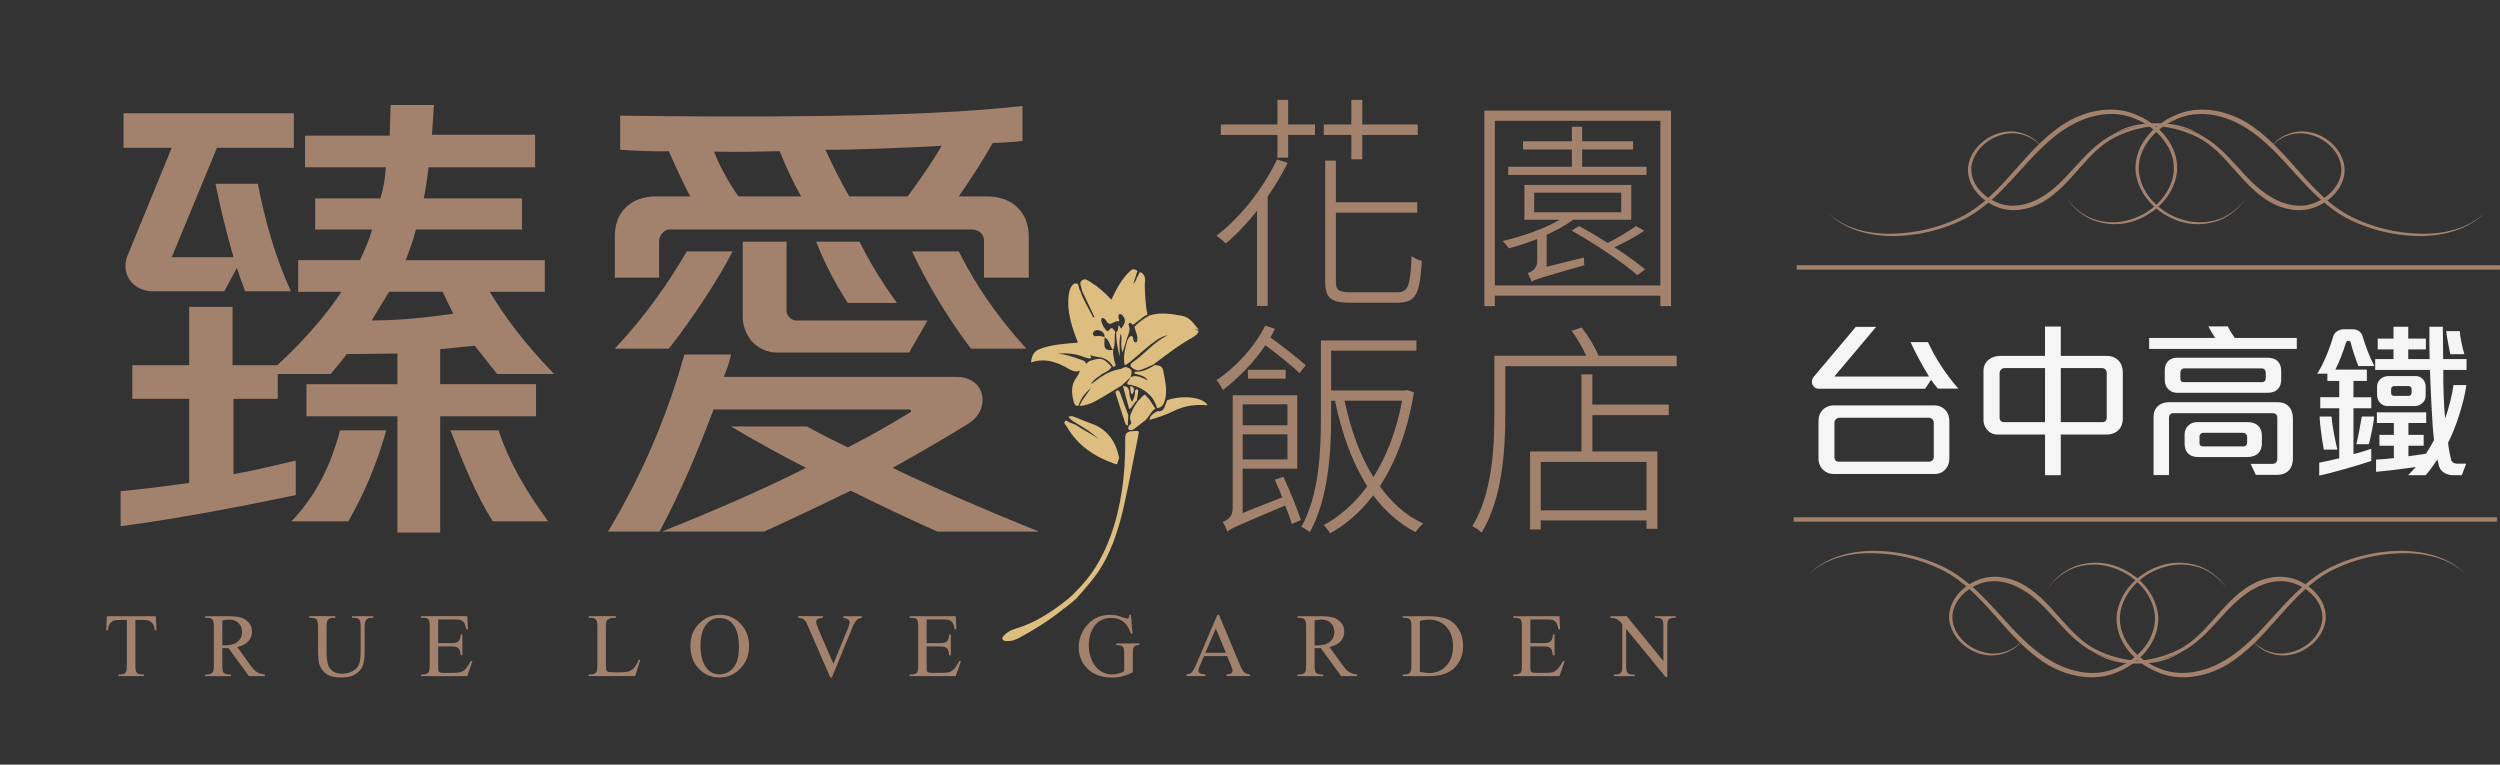 <?xml version="1.0" encoding="utf-8"?>
<!-- Generator: Adobe Illustrator 15.0.2, SVG Export Plug-In . SVG Version: 6.00 Build 0)  -->
<!DOCTYPE svg PUBLIC "-//W3C//DTD SVG 1.1//EN" "http://www.w3.org/Graphics/SVG/1.1/DTD/svg11.dtd">
<svg version="1.1" id="圖層_1" xmlns="http://www.w3.org/2000/svg" xmlns:xlink="http://www.w3.org/1999/xlink" x="0px" y="0px"
	 width="243.27px" height="74.4px" viewBox="0 0 243.27 74.4" enable-background="new 0 0 243.27 74.4" xml:space="preserve">
<rect x="0" y="0" width="243.27" height="74.4" fill="#333333" stroke="none"/>
<rect x="174.545" y="50.336" fill="#A3826D" width="68.438" height="0.425"/>
<g>
	<g>
		<defs>
			<rect id="SVGID_1_" x="8.616" y="6.997" width="234.653" height="66.403"/>
		</defs>
		<clipPath id="SVGID_2_">
			<use xlink:href="#SVGID_1_"  overflow="visible"/>
		</clipPath>
		<path clip-path="url(#SVGID_2_)" fill="#A3826D" d="M197.008,61.996c-0.881,1.344-2.615,1.906-4.082,1.441
			c-1.453-0.383-2.771-1.633-2.936-3.133c-0.132-1.523,1.092-2.863,2.456-3.418c1.388-0.638,3.023-0.296,4.308,0.469
			c2.678,1.508,4.135,4.694,7.072,6.151c1.448,0.685,3.024,1.052,4.616,1.058c1.563-0.029,3.232-0.449,4.328-1.615
			c-1.153,1.113-2.801,1.43-4.328,1.381c-1.555-0.037-3.094-0.428-4.469-1.115c-2.795-1.418-4.16-4.594-6.986-6.271
			c-1.393-0.805-3.18-1.146-4.698-0.43c-1.461,0.631-2.781,2.1-2.613,3.825c0.227,1.679,1.646,2.945,3.186,3.324
			C194.44,64.078,196.203,63.379,197.008,61.996"/>
	</g>
	<g>
		<defs>
			<rect id="SVGID_3_" x="8.616" y="6.997" width="234.653" height="66.403"/>
		</defs>
		<clipPath id="SVGID_4_">
			<use xlink:href="#SVGID_3_"  overflow="visible"/>
		</clipPath>
		<path clip-path="url(#SVGID_4_)" fill="#A3826D" d="M199.237,57.336c0.66-0.965,1.603-1.713,2.679-2.104
			c1.092-0.354,2.276-0.402,3.383-0.076c2.156,0.57,4.131,2.412,4.385,4.67c0.201,2.307-1.625,4.313-3.664,5.15
			c-2.092,0.953-4.521,0.465-6.463-0.681c-3.979-2.282-6.104-6.979-10.426-9.118c-2.111-1.021-4.437-1.562-6.773-1.578
			c-2.305,0.002-4.768,0.621-6.396,2.336c1.686-1.654,4.125-2.17,6.396-2.101c2.293,0.047,4.586,0.607,6.636,1.631
			c4.168,2.103,6.2,6.785,10.323,9.25c2.033,1.173,4.65,1.66,6.859,0.625c2.137-0.903,4.063-3.034,3.824-5.545
			c-0.316-2.438-2.396-4.305-4.656-4.868c-1.143-0.291-2.371-0.207-3.475,0.2C200.789,55.56,199.852,56.351,199.237,57.336"/>
	</g>
	<g>
		<defs>
			<rect id="SVGID_5_" x="8.616" y="6.997" width="234.653" height="66.403"/>
		</defs>
		<clipPath id="SVGID_6_">
			<use xlink:href="#SVGID_5_"  overflow="visible"/>
		</clipPath>
		<path clip-path="url(#SVGID_6_)" fill="#A3826D" d="M218.963,61.996c0.877,1.344,2.617,1.906,4.088,1.441
			c1.455-0.383,2.768-1.633,2.932-3.133c0.131-1.523-1.088-2.863-2.457-3.418c-1.387-0.638-3.021-0.296-4.309,0.469
			c-2.676,1.508-4.133,4.694-7.07,6.151c-1.449,0.685-3.024,1.052-4.612,1.058c-1.564-0.029-3.232-0.449-4.334-1.615
			c1.155,1.113,2.803,1.43,4.334,1.381c1.549-0.037,3.088-0.428,4.467-1.115c2.795-1.418,4.158-4.594,6.979-6.271
			c1.396-0.805,3.187-1.146,4.707-0.43c1.465,0.631,2.781,2.1,2.615,3.825c-0.23,1.679-1.65,2.945-3.191,3.324
			C221.53,64.078,219.766,63.379,218.963,61.996"/>
	</g>
	<g>
		<defs>
			<rect id="SVGID_7_" x="8.616" y="6.997" width="234.653" height="66.403"/>
		</defs>
		<clipPath id="SVGID_8_">
			<use xlink:href="#SVGID_7_"  overflow="visible"/>
		</clipPath>
		<path clip-path="url(#SVGID_8_)" fill="#A3826D" d="M216.735,57.336c-0.651-0.965-1.594-1.713-2.68-2.104
			c-1.088-0.354-2.277-0.402-3.375-0.076c-2.162,0.57-4.131,2.412-4.387,4.67c-0.209,2.307,1.619,4.313,3.664,5.15
			c2.092,0.953,4.52,0.465,6.461-0.681c3.979-2.282,6.106-6.979,10.426-9.118c2.111-1.021,4.436-1.562,6.768-1.578
			c2.308,0.002,4.773,0.621,6.404,2.336c-1.688-1.654-4.127-2.17-6.399-2.101c-2.289,0.047-4.584,0.607-6.634,1.631
			c-4.17,2.103-6.202,6.785-10.33,9.25c-2.024,1.173-4.645,1.66-6.854,0.625c-2.139-0.903-4.064-3.034-3.82-5.545
			c0.314-2.438,2.394-4.305,4.652-4.868c1.145-0.291,2.371-0.207,3.467,0.2C215.188,55.56,216.121,56.351,216.735,57.336"/>
	</g>
	<g>
		<defs>
			<rect id="SVGID_9_" x="8.616" y="6.997" width="234.653" height="66.403"/>
		</defs>
		<clipPath id="SVGID_10_">
			<use xlink:href="#SVGID_9_"  overflow="visible"/>
		</clipPath>
		<rect x="174.834" y="25.811" clip-path="url(#SVGID_10_)" fill="#A3826D" width="68.436" height="0.422"/>
	</g>
	<g>
		<defs>
			<rect id="SVGID_11_" x="8.616" y="6.997" width="234.653" height="66.403"/>
		</defs>
		<clipPath id="SVGID_12_">
			<use xlink:href="#SVGID_11_"  overflow="visible"/>
		</clipPath>
		<path clip-path="url(#SVGID_12_)" fill="#A3826D" d="M220.805,14.573c0.879-1.34,2.615-1.906,4.084-1.442
			c1.453,0.389,2.771,1.635,2.935,3.135c0.133,1.522-1.091,2.862-2.457,3.418c-1.388,0.637-3.021,0.294-4.308-0.47
			c-2.678-1.51-4.133-4.694-7.07-6.149c-1.448-0.685-3.024-1.053-4.616-1.06c-1.564,0.029-3.23,0.45-4.326,1.617
			c1.149-1.11,2.797-1.431,4.326-1.385c1.551,0.038,3.094,0.43,4.471,1.118c2.793,1.415,4.16,4.592,6.984,6.271
			c1.393,0.806,3.18,1.146,4.698,0.431c1.463-0.634,2.781-2.102,2.611-3.827c-0.225-1.677-1.643-2.943-3.184-3.325
			C223.373,12.49,221.612,13.19,220.805,14.573"/>
	</g>
	<g>
		<defs>
			<rect id="SVGID_13_" x="8.616" y="6.997" width="234.653" height="66.403"/>
		</defs>
		<clipPath id="SVGID_14_">
			<use xlink:href="#SVGID_13_"  overflow="visible"/>
		</clipPath>
		<path clip-path="url(#SVGID_14_)" fill="#A3826D" d="M218.578,19.233c-0.658,0.964-1.601,1.714-2.683,2.104
			c-1.086,0.355-2.274,0.404-3.377,0.076c-2.162-0.568-4.131-2.411-4.387-4.669c-0.201-2.308,1.623-4.311,3.662-5.147
			c2.094-0.953,4.522-0.469,6.465,0.676c3.977,2.285,6.104,6.981,10.428,9.125c2.111,1.017,4.433,1.557,6.771,1.575
			c2.307-0.003,4.768-0.623,6.396-2.339c-1.684,1.658-4.121,2.171-6.396,2.101c-2.291-0.047-4.586-0.608-6.633-1.629
			c-4.168-2.104-6.201-6.787-10.324-9.25c-2.033-1.173-4.65-1.663-6.859-0.626c-2.141,0.902-4.063,3.039-3.822,5.544
			c0.314,2.438,2.396,4.306,4.654,4.87c1.142,0.289,2.371,0.207,3.473-0.2C217.026,21.007,217.961,20.215,218.578,19.233"/>
	</g>
	<g>
		<defs>
			<rect id="SVGID_15_" x="8.616" y="6.997" width="234.653" height="66.403"/>
		</defs>
		<clipPath id="SVGID_16_">
			<use xlink:href="#SVGID_15_"  overflow="visible"/>
		</clipPath>
		<path clip-path="url(#SVGID_16_)" fill="#A3826D" d="M198.85,14.573c-0.875-1.34-2.615-1.906-4.09-1.442
			c-1.451,0.389-2.764,1.635-2.928,3.135c-0.129,1.522,1.088,2.862,2.457,3.418c1.387,0.637,3.021,0.294,4.307-0.47
			c2.676-1.51,4.133-4.694,7.072-6.149c1.449-0.685,3.022-1.053,4.615-1.06c1.561,0.029,3.229,0.45,4.332,1.617
			c-1.156-1.11-2.804-1.431-4.332-1.385c-1.552,0.038-3.093,0.43-4.472,1.118c-2.793,1.415-4.16,4.592-6.977,6.271
			c-1.4,0.806-3.187,1.146-4.707,0.431c-1.463-0.634-2.783-2.102-2.615-3.827c0.232-1.677,1.652-2.943,3.193-3.325
			C196.285,12.49,198.047,13.19,198.85,14.573"/>
	</g>
	<g>
		<defs>
			<rect id="SVGID_17_" x="8.616" y="6.997" width="234.653" height="66.403"/>
		</defs>
		<clipPath id="SVGID_18_">
			<use xlink:href="#SVGID_17_"  overflow="visible"/>
		</clipPath>
		<path clip-path="url(#SVGID_18_)" fill="#A3826D" d="M201.076,19.233c0.655,0.964,1.6,1.714,2.684,2.104
			c1.086,0.355,2.275,0.404,3.373,0.076c2.162-0.568,4.133-2.411,4.389-4.669c0.207-2.308-1.621-4.311-3.662-5.147
			c-2.094-0.953-4.521-0.469-6.465,0.676c-3.977,2.285-6.104,6.981-10.422,9.125c-2.115,1.017-4.436,1.557-6.77,1.575
			c-2.308-0.003-4.773-0.623-6.402-2.339c1.684,1.658,4.125,2.171,6.396,2.101c2.291-0.047,4.587-0.608,6.634-1.629
			c4.17-2.104,6.201-6.787,10.33-9.25c2.024-1.173,4.646-1.663,6.854-0.626c2.141,0.902,4.063,3.039,3.822,5.544
			c-0.314,2.438-2.396,4.306-4.652,4.87c-1.145,0.289-2.369,0.207-3.469-0.2C202.625,21.007,201.694,20.215,201.076,19.233"/>
	</g>
	<g>
		<defs>
			<rect id="SVGID_19_" x="8.616" y="6.997" width="234.653" height="66.403"/>
		</defs>
		<clipPath id="SVGID_20_">
			<use xlink:href="#SVGID_19_"  overflow="visible"/>
		</clipPath>
		<path clip-path="url(#SVGID_20_)" fill="#DEBE80" d="M104.11,41.119c0.201,0.07,0.397,0.156,0.596,0.234
			c0.691,0.506,1.489,0.836,2.174,1.356c-0.571-0.567-1.24-0.991-1.929-1.397c-0.326-0.23-0.735-0.371-0.971-0.754
			c0.265-0.138,0.464-0.027,0.656,0.041c0.508,0.19,1,0.422,1.514,0.598c1.564,0.545,2.386,1.697,2.734,3.262
			c0.058,0.261-0.186,0.424-0.148,0.679c0.012,0.069-0.199,0.018-0.306-0.021c-1.943-0.684-3.569-1.77-4.62-3.598
			c-0.091-0.16-0.332-0.322-0.205-0.496C103.756,40.818,103.943,41.056,104.11,41.119"/>
	</g>
	<g>
		<defs>
			<rect id="SVGID_21_" x="8.616" y="6.997" width="234.653" height="66.403"/>
		</defs>
		<clipPath id="SVGID_22_">
			<use xlink:href="#SVGID_21_"  overflow="visible"/>
		</clipPath>
		<path clip-path="url(#SVGID_22_)" fill="#DEBE80" d="M116.472,32.514c-0.132,0.139-0.292,0.256-0.458,0.347
			c-1.346,0.741-2.546,1.688-3.771,2.601c-0.501,0.215-0.975,0.498-1.52,0.593c-0.159-0.066-0.335-0.111-0.479-0.204
			c-0.249-0.162-0.36-0.356-0.038-0.581c1.186-0.829,2.101-2.015,3.443-2.654c-0.42,0.063-0.772,0.266-1.114,0.491
			c-0.822,0.555-1.54,1.241-2.293,1.878c-0.249,0.211-0.484,0.449-0.812,0.547c-0.085-0.491-0.06-0.967,0.023-1.436
			c0.056-0.318,0.136-0.636,0.239-0.945c0.084-0.144,0.142-0.343,0.282-0.418c0.034-0.017,0.066-0.034,0.109-0.033
			c0.214-0.001,0.15,0.273,0.222,0.42c0.052,0.104,0.096,0.237,0.232,0.193c0.131-0.035,0.123-0.172,0.136-0.291
			c0.042-0.438-0.208-0.808-0.281-1.22c0-0.005-0.003-0.006-0.001-0.009c0.361-0.379,0.766-0.691,1.214-0.954
			c0.086-0.049,0.172-0.102,0.263-0.146l0.001,0.002c1.054-0.331,2.098-0.154,3.152,0.035c0.768,0.14,1.115,0.749,1.55,1.257
			c0.044,0.046,0.057,0.097,0.061,0.149c-0.022-0.014-0.043-0.025-0.068-0.038c-0.119-0.027-0.239-0.059-0.356-0.087l0.423,0.203
			C116.614,32.322,116.548,32.432,116.472,32.514"/>
	</g>
	<g>
		<defs>
			<rect id="SVGID_23_" x="8.616" y="6.997" width="234.653" height="66.403"/>
		</defs>
		<clipPath id="SVGID_24_">
			<use xlink:href="#SVGID_23_"  overflow="visible"/>
		</clipPath>
		<path clip-path="url(#SVGID_24_)" fill="#DEBE80" d="M98.772,61.193c1.914-0.564,3.544-1.627,5.083-2.854
			c0.397-0.311,0.764-0.709,0.764-0.709c1.584-1.521,2.672-3.356,3.425-5.405c1.083-2.953,1.445-6.019,1.452-9.146
			c0.001-0.572-0.138-1.121,0.782-1.131c0.564-0.004,0.593-0.113,0.472,0.492c-0.439,2.203-0.856,4.412-1.34,6.604
			c-0.464,2.088-1.073,4.129-2.159,5.994c-0.705,1.199-1.64,2.205-2.547,3.24c0,0-0.815,0.707-1.209,0.965
			c-1.342,1.094-2.802,2.004-4.319,2.826c-0.398,0.215-0.822,0.354-1.282,0.307c-0.135-0.014-0.282-0.035-0.339-0.18
			c-0.064-0.148,0.045-0.252,0.135-0.354C97.982,61.517,98.363,61.314,98.772,61.193"/>
	</g>
	<g>
		<defs>
			<rect id="SVGID_25_" x="8.616" y="6.997" width="234.653" height="66.403"/>
		</defs>
		<clipPath id="SVGID_26_">
			<use xlink:href="#SVGID_25_"  overflow="visible"/>
		</clipPath>
		<path clip-path="url(#SVGID_26_)" fill="#DEBE80" d="M100.338,35.272c1.352-0.478,2.546-0.037,3.692,0.641
			c0.337,0.2,0.668,0.307,1.048,0.163c-0.063,0.226-0.16,0.428-0.304,0.617c-0.595,0.759-0.507,1.61-0.275,2.461
			c0.058,0.205,0.178,0.402,0.459,0.313c0.194-0.684,0.614-1.196,1.122-1.65c0.006-0.002,0.006-0.004,0.01-0.008
			c0.021-0.019,0.044-0.041,0.069-0.063c-0.35,0.604-0.866,1.095-1.108,1.759c0.559-0.037,1.082-0.217,1.563-0.481
			c0.856-0.474,1.688-1.001,2.532-1.507c0.29-0.271,0.582-0.543,0.875-0.814c0.089-0.359,0.123-0.559,0.057-0.696
			c-0.051-0.036-0.097-0.081-0.134-0.135c-0.097-0.062-0.232-0.109-0.439-0.17c-0.142,0.066-0.29,0.13-0.436,0.199
			c-0.73,0.104-1.383,0.412-1.994,0.811c-0.308,0.228-0.611,0.451-0.914,0.679c0.188-0.379,0.507-0.607,0.846-0.813
			c0.328-0.339,0.879-0.386,1.128-0.834c0.007-0.015,0.018-0.025,0.023-0.041c-0.576-0.683-0.894-0.879-1.522-0.746
			c-0.183,0.036-0.391,0.1-0.64,0.19c-0.108,0.086-0.217,0.172-0.326,0.258c-0.01-0.091-0.047-0.157-0.092-0.209
			c-0.099-0.109-0.26-0.146-0.407-0.197c-0.738-0.25-1.466-0.547-2.265-0.574c0.905-0.108,1.772-0.003,2.609,0.328
			c0.147,0.04,0.286,0.105,0.435,0.119c0.203,0.017,0.253-0.023,0.241-0.086c-0.013-0.054-0.065-0.122-0.11-0.188
			c-0.009-0.017-0.019-0.031-0.025-0.048c0.277,0.07,0.554,0.167,0.836,0.197c0.621,0.076,1.09,0.351,1.394,0.899
			c0.035,0.013,0.072,0.025,0.108,0.043c0.296-0.092,0.104-0.292,0.077-0.432c-0.077-0.385-0.182-0.765-0.158-1.161
			c-0.001-0.004-0.001-0.009-0.003-0.013c0.002-0.01-0.001-0.02,0.003-0.029c-0.003,0-0.006,0.003-0.007,0
			c0.276-0.563,0.077-1.189,0.223-1.771c-0.182-0.177-0.297-0.616-0.627-0.138c-0.096,0.142-0.215,0.044-0.292-0.04
			c-0.222-0.25-0.36-0.548-0.443-0.871c-0.024-0.092-0.03-0.204,0.066-0.259c0.127-0.072,0.224,0.013,0.304,0.098
			c0.053,0.057,0.088,0.126,0.129,0.191c0.355,0.558,0.716-0.03,1.083-0.005c0.339,0.023,0.06-0.25,0.086-0.381
			c0.021-0.107-0.044-0.246,0.096-0.304c0.129-0.046,0.229,0.044,0.307,0.128c0.437,0.476,0.15,0.884-0.132,1.289
			c-0.028-0.044-0.061-0.088-0.094-0.138c-0.044-0.066-0.092-0.139-0.156-0.234c-0.071,0.223-0.019,0.452-0.138,0.608
			c-0.014,0.018-0.035,0.035-0.055,0.054c-0.012,0.009-0.023,0.022-0.039,0.034c-0.019,0.361,0.012,0.722,0.065,1.076
			c0.065,0.44,0.162,0.873,0.255,1.308c0.011-0.175,0.011-0.351,0.01-0.524c-0.015-0.579-0.063-1.155,0.116-1.726
			c0.16,0.548-0.09,1.127,0.161,1.836c0.158-0.485,0.269-0.827,0.378-1.169c0.104-0.492,0.471-0.947,0.217-1.497
			c-0.02-0.046,0.03-0.174,0.073-0.188c0.171-0.069,0.224,0.095,0.309,0.188c0.519-0.292,0.908-0.763,1.452-1.016
			c-0.204-0.913-0.226-1.836-0.265-2.768c-0.016-0.461,0.234-1.044-0.47-1.375c-0.084,0.125-0.235,0.482-0.307,0.574
			c-0.059,0.194-0.093,0.34-0.347,0.596c0.104-0.309,0.165-0.501,0.229-0.692c0.048-0.156,0.123-0.402,0.183-0.586
			c-0.349-0.171-0.408-0.271-0.798,0.104c-0.774,0.751-1.265,1.694-1.737,2.709c-0.61-0.668-1.26-1.244-2.001-1.696
			c-0.257-0.155-0.527-0.423-0.844-0.202c-0.349,0.238-0.088,0.562-0.05,0.854c0.008,0.058,0.021,0.113,0.032,0.171
			c0.409,0.859,0.82,1.723,1.244,2.61c-0.197-0.025-0.224-0.154-0.271-0.25c-0.387-0.755-0.845-1.476-1.119-2.287
			c-0.008-0.019-0.015-0.037-0.026-0.052c-0.193-0.239-0.061-0.815-0.49-0.73c-0.325,0.063-0.521,0.517-0.59,0.894
			c-0.174,0.933-0.063,1.853,0.157,2.769c0.171,0.72,0.444,1.402,0.697,2.092c-1.266,0.119-2.557,0.16-3.751,0.642
			C100.618,34.184,100.358,34.666,100.338,35.272 M107.49,32.815c0,0.002,0,0.003,0.003,0.003c0.004,0,0.002,0.004,0.005,0.004
			c0.494,0.262,0.474,0.862,0.803,1.233c-0.015,0-0.023,0-0.036,0.002c-0.016,0.002-0.029,0.002-0.045,0.004
			c-0.604,0.065-0.795-0.139-0.755-0.801C107.474,33.113,107.481,32.967,107.49,32.815 M106.447,32.256
			c0.172-0.189,0.372-0.156,0.584-0.089c0.307,0.104,0.458,0.306,0.449,0.625c0.001,0.002,0.004,0.003,0.003,0.005
			c0.001,0.002,0.001,0.005,0.003,0.011c-0.198-0.074-0.395-0.122-0.607-0.117c-0.183,0.007-0.396,0.099-0.515-0.125
			C106.301,32.447,106.369,32.344,106.447,32.256"/>
	</g>
	<g>
		<defs>
			<rect id="SVGID_27_" x="8.616" y="6.997" width="234.653" height="66.403"/>
		</defs>
		<clipPath id="SVGID_28_">
			<use xlink:href="#SVGID_27_"  overflow="visible"/>
		</clipPath>
		<path clip-path="url(#SVGID_28_)" fill="#DEBE80" d="M111.703,37.01c-0.271-0.397-0.703-0.481-1.108-0.612
			c-0.089-0.029-0.278-0.018-0.178-0.198c0.01-0.015,0.032-0.021,0.063-0.025c0.059-0.009,0.144-0.005,0.204-0.012
			c0.498-0.006,0.933-0.202,1.344-0.438c0.118-0.067,0.234-0.139,0.351-0.208c0.349,0.047,0.716,0.065,0.803,0.512
			c0.181,0.946,0.422,1.885,0.19,2.861c-0.106,0.418-0.292,0.762-0.773,0.834c-0.162-0.513-0.376-0.992-0.804-1.351
			c-0.488-0.497-1.101-0.763-1.762-0.927c-0.184-0.002-0.353-0.012-0.347-0.137c0-0.049,0.034-0.123,0.113-0.228
			c0.089-0.117,0.151-0.254,0.225-0.383c0.086-0.038,0.169-0.062,0.254-0.079C110.792,36.52,111.234,36.823,111.703,37.01"/>
	</g>
	<g>
		<defs>
			<rect id="SVGID_29_" x="8.616" y="6.997" width="234.653" height="66.403"/>
		</defs>
		<clipPath id="SVGID_30_">
			<use xlink:href="#SVGID_29_"  overflow="visible"/>
		</clipPath>
		<path clip-path="url(#SVGID_30_)" fill="#DEBE80" d="M111.422,38.394c0.046,0.051,0.093,0.104,0.136,0.166
			c0.277,0.244,0.454,0.563,0.651,0.873c0.065,0.104,0.13,0.221,0.221,0.313c-0.411,0.281-0.597,0.763-0.933,1.109
			c-0.362,0.281-0.72,0.57-1.081,0.844c-0.156,0.119-0.349,0.213-0.535,0.125c-0.193-0.092-0.055-0.264-0.034-0.408
			c0.186-0.127,0.298-0.18,0.164-0.514c-0.167-0.422,0.146-0.891,0.348-1.307c0.101-0.207,0.255-0.388,0.378-0.584
			C110.984,38.836,111.135,38.51,111.422,38.394"/>
	</g>
	<g>
		<defs>
			<rect id="SVGID_31_" x="8.616" y="6.997" width="234.653" height="66.403"/>
		</defs>
		<clipPath id="SVGID_32_">
			<use xlink:href="#SVGID_31_"  overflow="visible"/>
		</clipPath>
		<path clip-path="url(#SVGID_32_)" fill="#DEBE80" d="M111.854,40.863L111.854,40.863c0.01-0.09,0.036-0.172,0.07-0.246
			c0.062-0.146,0.163-0.256,0.286-0.348c0.13-0.103,0.277-0.181,0.426-0.26c0.385,0.061,0.597-0.132,0.718-0.478
			c0.065-0.193,0.145-0.389,0.214-0.582c1.534-0.541,3.491-0.309,3.953,0.49c-1.127-0.096-2.212,0.018-3.227,0.518
			C113.509,40.34,112.692,40.635,111.854,40.863"/>
	</g>
	<g>
		<defs>
			<rect id="SVGID_33_" x="8.616" y="6.997" width="234.653" height="66.403"/>
		</defs>
		<clipPath id="SVGID_34_">
			<use xlink:href="#SVGID_33_"  overflow="visible"/>
		</clipPath>
		<path clip-path="url(#SVGID_34_)" fill="#DEBE80" d="M109.744,41.396L109.744,41.396c-0.148,0.012-0.211-0.088-0.249-0.203
			c-0.305-0.941-0.604-1.881-0.903-2.824c-0.041-0.127-0.096-0.281,0.075-0.351c0.213-0.097,0.274,0.081,0.328,0.224
			c0.27,0.728,0.531,1.453,0.8,2.182C109.779,40.752,109.76,41.072,109.744,41.396"/>
	</g>
	<g>
		<defs>
			<rect id="SVGID_35_" x="8.616" y="6.997" width="234.653" height="66.403"/>
		</defs>
		<clipPath id="SVGID_36_">
			<use xlink:href="#SVGID_35_"  overflow="visible"/>
		</clipPath>
		<path clip-path="url(#SVGID_36_)" fill="#DEBE80" d="M110.579,37.882c0.013-0.008,0.024-0.014,0.045-0.01
			c0.06,0.002,0.096,0.029,0.118,0.07c0.02,0.039,0.024,0.09,0.02,0.138c-0.034,0.248-0.071,0.498-0.112,0.748
			c-0.009,0.049-0.016,0.101-0.022,0.15c-0.14,0.088-0.23,0.223-0.317,0.36c-0.118,0.187-0.224,0.375-0.432,0.474
			c-0.202-0.748-0.402-1.5-0.605-2.251c0.403,0.006,0.584,0.211,0.611,0.609c0.021,0.295,0.077,0.599,0.275,0.941
			c0.22-0.377,0.305-0.701,0.282-1.05C110.476,37.993,110.507,37.905,110.579,37.882"/>
	</g>
	<g>
		<defs>
			<rect id="SVGID_37_" x="8.616" y="6.997" width="234.653" height="66.403"/>
		</defs>
		<clipPath id="SVGID_38_">
			<use xlink:href="#SVGID_37_"  overflow="visible"/>
		</clipPath>
		<polygon clip-path="url(#SVGID_38_)" fill="#DEBE80" points="112.465,39.931 112.456,39.935 112.463,39.927 		"/>
	</g>
	<g>
		<defs>
			<rect id="SVGID_39_" x="8.616" y="6.997" width="234.653" height="66.403"/>
		</defs>
		<clipPath id="SVGID_40_">
			<use xlink:href="#SVGID_39_"  overflow="visible"/>
		</clipPath>
		<polygon clip-path="url(#SVGID_40_)" fill="#DEBE80" points="107.032,36.633 107.034,36.633 107.031,36.634 		"/>
	</g>
	<g>
		<defs>
			<rect id="SVGID_41_" x="8.616" y="6.997" width="234.653" height="66.403"/>
		</defs>
		<clipPath id="SVGID_42_">
			<use xlink:href="#SVGID_41_"  overflow="visible"/>
		</clipPath>
		<polygon clip-path="url(#SVGID_42_)" fill="#DEBE80" points="110.027,36.698 110.026,36.702 110.022,36.704 110.021,36.702 
			110.025,36.698 		"/>
	</g>
	<g>
		<defs>
			<rect id="SVGID_43_" x="8.616" y="6.997" width="234.653" height="66.403"/>
		</defs>
		<clipPath id="SVGID_44_">
			<use xlink:href="#SVGID_43_"  overflow="visible"/>
		</clipPath>
		<path clip-path="url(#SVGID_44_)" fill="#DEBE80" d="M109.994,37.561c0.041,0.012,0.076,0.024,0.111,0.035
			c0.113,0.045,0.194,0.108,0.227,0.209c0.007,0.016,0.014,0.032,0.017,0.053c0,0.022-0.005,0.055-0.006,0.084
			c-0.002,0.027,0.003,0.051-0.006,0.082c-0.055,0.093-0.06,0.224-0.15,0.302c-0.006,0.012-0.009,0.027-0.017,0.039
			c-0.005-0.006-0.003-0.016-0.007-0.025c-0.021,0.017-0.032,0.029-0.058,0.037c-0.086-0.221-0.12-0.431-0.12-0.646
			c-0.005-0.004-0.009-0.015-0.013-0.021c0.007,0,0.012,0,0.014,0.004C109.99,37.663,109.989,37.614,109.994,37.561"/>
	</g>
	<g>
		<defs>
			<rect id="SVGID_45_" x="8.616" y="6.997" width="234.653" height="66.403"/>
		</defs>
		<clipPath id="SVGID_46_">
			<use xlink:href="#SVGID_45_"  overflow="visible"/>
		</clipPath>
		<g clip-path="url(#SVGID_46_)">
			<path fill="#A3826D" d="M125.301,15.85c-0.553,1.105-1.217,2.233-1.947,3.273v10.644h-1.039v-9.248
				c-0.974,1.217-1.991,2.301-3.031,3.163c-0.222-0.198-0.664-0.575-0.907-0.752c2.323-1.771,4.513-4.535,5.886-7.412L125.301,15.85
				z M125.346,12.111h2.61v1.018h-2.61v2.213h-1.041v-2.213h-5.508v-1.018h5.508v-2.39h1.041V12.111z M131.496,13.128h-2.679V12.11
				h2.679V9.72h1.063v2.39h5.398v1.018h-5.398v2.368h-1.063V13.128z M135.922,28.44c1.127,0,1.305-0.599,1.438-3.52
				c0.267,0.199,0.664,0.398,0.996,0.466c-0.198,3.163-0.51,4.07-2.391,4.07h-4.557c-1.903,0-2.457-0.421-2.457-2.124V15.629h1.041
				v4.05h7.92v1.018h-7.92v6.659c0,0.863,0.241,1.085,1.438,1.085H135.922z"/>
		</g>
	</g>
	<g>
		<defs>
			<rect id="SVGID_47_" x="8.616" y="6.997" width="234.653" height="66.403"/>
		</defs>
		<clipPath id="SVGID_48_">
			<use xlink:href="#SVGID_47_"  overflow="visible"/>
		</clipPath>
	</g>
	<g>
		<defs>
			<rect id="SVGID_49_" x="8.616" y="6.997" width="234.653" height="66.403"/>
		</defs>
		<clipPath id="SVGID_50_">
			<use xlink:href="#SVGID_49_"  overflow="visible"/>
		</clipPath>
		<g clip-path="url(#SVGID_50_)">
			<path fill="#A3826D" d="M162.606,10.761v19.027h-1.039V28.77H145.46v1.019h-1.019V10.761H162.606z M161.567,27.776v-16.02H145.46
				v16.02H161.567z M154.132,25.054c0,0.222,0,0.574,0.044,0.752c-4.314,1.238-4.846,1.395-5.154,1.614
				c-0.065-0.242-0.222-0.618-0.377-0.841c0.312-0.109,0.931-0.376,0.931-1.149v-2.168c-0.907,0.354-1.882,0.664-2.744,0.906
				c-0.11-0.154-0.42-0.53-0.619-0.708c1.901-0.465,4.094-1.194,5.554-2.08h-3.43v-3.385h10.398v3.385h-5.643
				c-0.708,0.531-1.615,1.019-2.588,1.461v3.119L154.132,25.054z M160.217,16.226v0.797h-13.453v-0.797h6.195v-1.683h-4.757v-0.796
				h4.757v-1.416h0.996v1.416h4.955v0.796h-4.955v1.683H160.217z M149.287,20.652h8.473v-1.903h-8.473V20.652L149.287,20.652z
				 M159.995,22.444c-0.862,0.619-1.947,1.172-2.898,1.615c1.173,0.752,2.234,1.549,2.987,2.146l-0.753,0.575
				c-1.372-1.217-4.139-3.075-6.395-4.336l0.707-0.442c0.886,0.464,1.859,1.039,2.812,1.638c0.951-0.486,2.08-1.174,2.744-1.638
				L159.995,22.444z"/>
		</g>
	</g>
	<g>
		<defs>
			<rect id="SVGID_51_" x="8.616" y="6.997" width="234.653" height="66.403"/>
		</defs>
		<clipPath id="SVGID_52_">
			<use xlink:href="#SVGID_51_"  overflow="visible"/>
		</clipPath>
		<g clip-path="url(#SVGID_52_)">
			<path fill="#A3826D" d="M126.455,36.315c-0.73-0.73-2.124-1.814-3.318-2.722c-1.151,1.702-2.678,3.229-4.138,4.358
				c-0.11-0.221-0.42-0.73-0.619-0.952c1.857-1.262,3.695-3.208,4.735-5.311l0.95,0.311c-0.154,0.287-0.31,0.575-0.441,0.84
				c1.194,0.863,2.653,1.992,3.43,2.7L126.455,36.315z M124.885,46.403c0.663,1.395,1.371,3.186,1.703,4.203l-0.885,0.377
				c-0.155-0.486-0.377-1.129-0.644-1.793c-4.689,1.971-5.265,2.236-5.642,2.545c-0.044-0.242-0.266-0.707-0.442-0.951
				c0.376-0.133,0.975-0.44,0.975-1.283V38.46h6.283v7.146h-5.311v4.313l3.85-1.524c-0.221-0.599-0.485-1.174-0.729-1.728
				L124.885,46.403z M120.924,39.344v2.036h4.358v-2.036H120.924z M125.282,44.7v-2.434h-4.358V44.7H125.282z M121.433,36.845
				v-0.862h3.673v0.862H121.433z M137.584,38.173c-0.599,3.763-1.792,6.814-3.318,9.14c1.15,1.592,2.521,2.854,4.227,3.627
				c-0.243,0.199-0.575,0.576-0.754,0.842c-1.614-0.842-2.965-2.059-4.114-3.584c-1.238,1.615-2.654,2.854-4.183,3.695
				c-0.153-0.244-0.42-0.599-0.641-0.797c1.525-0.798,2.986-2.08,4.248-3.783c-1.461-2.279-2.479-5.111-3.144-8.32h-0.376v1.615
				c0,3.297-0.266,7.988-2.078,11.174c-0.179-0.154-0.576-0.42-0.819-0.51c1.748-3.119,1.903-7.455,1.903-10.664v-7.479h9.292v0.996
				h-8.298v3.871h7.214l0.198-0.043L137.584,38.173z M130.836,38.991c0.598,2.812,1.504,5.355,2.81,7.434
				c1.262-2.012,2.257-4.512,2.788-7.434H130.836z"/>
		</g>
	</g>
</g>
<g>
	<g>
		<defs>
			<rect id="SVGID_53_" x="8.616" y="6.997" width="234.653" height="66.403"/>
		</defs>
		<clipPath id="SVGID_54_">
			<use xlink:href="#SVGID_53_"  overflow="visible"/>
		</clipPath>
		<g clip-path="url(#SVGID_54_)">
			<path fill="#A3826D" d="M163.158,34.616v1.019h-16.683v4.823c0,3.318-0.287,8.076-2.301,11.373
				c-0.178-0.178-0.619-0.51-0.907-0.621c1.925-3.164,2.146-7.565,2.146-10.752v-5.841h8.938c-0.332-0.773-0.885-1.682-1.416-2.434
				l0.974-0.311c0.664,0.841,1.327,1.946,1.638,2.743H163.158z M154.951,39.374h7.434v1.019h-7.434v3.539h6.326v7.522h-1.062v-0.817
				h-10.289v0.885h-1.039v-7.59h5v-7.5h1.063V39.374z M160.217,44.948h-10.289v4.713h10.289V44.948z"/>
		</g>
	</g>
</g>
<g>
	<g>
		<defs>
			<rect id="SVGID_55_" x="8.616" y="6.997" width="234.653" height="66.403"/>
		</defs>
		<clipPath id="SVGID_56_">
			<use xlink:href="#SVGID_55_"  overflow="visible"/>
		</clipPath>
		<g clip-path="url(#SVGID_56_)">
			<path fill="#A3826D" d="M48.376,36.389c-0.616-0.758-1.609-2.035-2.178-2.745c-0.853,0.095-2.509,0.236-3.36,0.332v3.406h9.324
				v3.124h-9.324V51.82h-4.166V40.507h-8.852v-3.124h8.852v-2.98c-1.184,0-3.692,0.047-4.922,0.047
				c-0.237,0.332-0.947,1.184-1.563,1.94h-5.159v2.415h-4.308v7.336c1.704-0.283,4.213-0.898,6.059-1.324v3.358
				c-4.117,0.854-10.886,2.226-17.039,3.029v-3.408c2.082-0.188,4.639-0.52,6.674-0.803v-8.188h-5.538v-3.267h5.538v-5.68h4.213
				v5.68h4.354c2.414-2.225,4.591-4.639,6.248-7.146h-4.213v-3.076h6.011c0.474-0.994,0.899-1.988,1.185-2.982h-5.538v-3.028h6.342
				c0.332-1.09,0.474-2.035,0.521-3.029h-7.857v-3.076h8.236c0.047-0.758,0.047-1.988,0.095-2.982h4.213
				c-0.047,0.759-0.142,2.131-0.188,2.889h10.034v3.171H41.701c-0.096,0.805-0.236,1.988-0.474,3.029h9.562v3.028H40.471
				c-0.237,0.994-0.663,2.13-0.994,2.982h13.537v3.076h-5.349c1.326,2.271,3.408,5.063,6.248,7.999h-5.537V36.389z M21.112,14.38
				L16.71,25.03h6.011c-0.663-2.319-1.278-4.78-1.751-7.147h4.118c0.71,3.646,1.704,7.147,3.219,10.462h-4.449
				c-0.283-0.759-0.567-1.516-0.805-2.272l-1.229,2.272h-7.006c-0.852,0-1.562-0.38-2.035-0.899
				c-0.568-0.663-0.758-1.609-0.379-2.556l4.307-10.51h-4.687v-3.36H28.59v3.36H21.112z M33.892,50.731h-5.538
				c2.461-2.558,3.881-5.586,4.733-8.853h4.497C36.732,44.956,35.501,47.938,33.892,50.731z M43.074,28.39h-5.207
				c-0.521,0.853-1.278,2.083-1.704,2.793c2.697,0,5.396-0.284,7.952-0.663C43.832,29.999,43.311,28.91,43.074,28.39z
				 M47.949,50.731c-1.751-2.793-2.936-5.869-4.118-8.853h4.686c1.042,3.173,2.793,6.105,4.828,8.853H47.949z"/>
			<path fill="#A3826D" d="M91.209,51.725c-2.461-1.088-6.153-2.84-8.425-3.978c-1.941,0.947-6.201,2.982-8.426,3.978h-9.939
				c4.639-1.847,10.035-4.166,14.01-6.201c-2.414-1.23-4.922-2.604-7.289-4.023h7.384c0.899,0.521,2.982,1.563,3.977,2.035
				c2.035-1.041,4.07-2.176,6.059-3.406c0.143-0.049,0.143-0.284-0.095-0.284H69.436c-1.467,3.881-3.028,7.668-5.254,11.881h-5.017
				c3.787-6.295,6.011-12.164,7.431-17.229h4.544c-0.142,0.662-0.426,1.516-0.71,2.177h22.672c1.184,0,1.988,0.568,2.319,1.326
				c0.473,1.041,0.095,2.414-1.185,3.22c-1.703,1.088-5.585,3.313-7.384,4.307c4.26,2.035,8.852,4.022,14.247,6.201h-9.891V51.725z
				 M95.753,27.018v-3.55c0-0.711-0.521-1.138-1.184-1.138h-29.44c-0.426,0-0.994,0.521-0.994,1.138v3.55h-4.307v-4.071
				c0-1.041,0.331-2.082,1.088-2.792c0.663-0.615,1.608-1.042,2.935-1.042h3.313c-0.615-1.136-1.609-3.313-2.083-4.401
				c-1.137,0.047-3.551-0.048-4.733-0.143v-3.313c11.455,0.143,29.015,0.236,39.146-0.946v3.407
				c-0.806,0.096-2.131,0.189-2.889,0.189c-0.994,1.751-2.13,3.503-3.313,5.206h2.698c1.277,0,2.318,0.379,2.981,1.042
				c0.757,0.71,1.136,1.704,1.136,2.84v4.023L95.753,27.018L95.753,27.018z M65.082,33.928h-5.254
				c3.124-3.36,5.207-6.391,7.005-9.468h4.449C69.957,27.113,67.259,31.183,65.082,33.928z M75.874,14.711
				c-2.083,0.047-4.402,0.096-6.391,0.047c0.568,1.469,1.42,2.982,2.367,4.354h6.106C77.152,17.693,76.394,16.036,75.874,14.711z
				 M88.464,34.307H75.59c-0.947,0-1.846-0.427-2.509-1.185c-0.474-0.615-0.806-1.42-0.806-2.271v-7.337h4.261v6.769
				c0,0.474,0.521,0.899,0.898,0.899h12.827L88.464,34.307z M82.5,29.479c-1.23-1.895-2.272-3.881-3.077-5.964h4.212
				c1.042,2.083,2.225,4.022,3.645,5.964H82.5z M80.323,14.569c0.71,1.563,1.467,3.077,2.318,4.544h5.68
				c1.185-1.609,2.319-3.218,3.313-4.922C88.133,14.38,82.311,14.616,80.323,14.569z M94.475,33.928
				c-2.225-2.981-4.165-6.153-5.727-9.468h4.544c1.704,3.408,3.834,6.438,6.579,9.468H94.475z"/>
		</g>
	</g>
</g>
<g>
	<path fill="#A3826D" d="M15.163,59.958l0.063,1.367h-0.166c-0.027-0.238-0.07-0.408-0.128-0.512
		c-0.089-0.168-0.208-0.291-0.354-0.369c-0.147-0.078-0.342-0.117-0.579-0.117h-0.823v4.453c0,0.357,0.039,0.58,0.118,0.668
		c0.105,0.121,0.273,0.182,0.502,0.182h0.203v0.16h-2.474v-0.16h0.208c0.246,0,0.42-0.073,0.523-0.225
		c0.061-0.088,0.091-0.297,0.091-0.625v-4.453h-0.7c-0.271,0-0.463,0.021-0.577,0.06c-0.148,0.053-0.276,0.157-0.384,0.313
		c-0.106,0.155-0.169,0.363-0.187,0.627h-0.166l0.068-1.367L15.163,59.958L15.163,59.958z"/>
	<path fill="#A3826D" d="M25.771,65.79h-1.554l-1.976-2.723c-0.146,0.002-0.266,0.004-0.358,0.004c-0.036,0-0.075,0-0.117-0.002
		c-0.043-0.002-0.087-0.002-0.134-0.002v1.69c0,0.367,0.039,0.597,0.118,0.687c0.109,0.123,0.273,0.186,0.491,0.186h0.229v0.16h-2.5
		v-0.16h0.219c0.246,0,0.422-0.08,0.529-0.239c0.061-0.088,0.091-0.3,0.091-0.631v-3.765c0-0.367-0.04-0.596-0.118-0.684
		c-0.113-0.129-0.28-0.193-0.502-0.193H19.97v-0.16h2.126c0.62,0,1.076,0.045,1.37,0.138c0.294,0.09,0.543,0.258,0.748,0.5
		c0.205,0.241,0.307,0.528,0.307,0.864c0,0.359-0.117,0.67-0.35,0.935c-0.233,0.264-0.595,0.451-1.087,0.561l1.202,1.672
		c0.277,0.386,0.516,0.642,0.713,0.769c0.196,0.125,0.455,0.205,0.771,0.235L25.771,65.79L25.771,65.79z M21.632,62.794
		c0.053,0,0.101,0.002,0.142,0.004c0.041,0,0.074,0.002,0.1,0.002c0.556,0,0.975-0.12,1.258-0.362s0.425-0.549,0.425-0.918
		c0-0.363-0.114-0.66-0.342-0.888c-0.229-0.229-0.531-0.342-0.908-0.342c-0.164,0-0.388,0.025-0.673,0.08L21.632,62.794
		L21.632,62.794z"/>
	<path fill="#A3826D" d="M34.258,60.118v-0.16h2.067v0.16h-0.22c-0.23,0-0.407,0.096-0.528,0.289
		c-0.062,0.088-0.092,0.295-0.092,0.619v2.365c0,0.584-0.058,1.037-0.173,1.358c-0.114,0.322-0.344,0.601-0.684,0.832
		c-0.34,0.23-0.802,0.347-1.386,0.347c-0.638,0-1.121-0.109-1.45-0.33c-0.329-0.222-0.563-0.519-0.702-0.894
		c-0.093-0.256-0.139-0.733-0.139-1.436v-2.275c0-0.358-0.05-0.596-0.147-0.709c-0.098-0.111-0.257-0.168-0.478-0.168h-0.22v-0.16
		h2.521v0.16h-0.225c-0.241,0-0.414,0.076-0.518,0.23c-0.071,0.104-0.107,0.317-0.107,0.646v2.537c0,0.227,0.021,0.486,0.063,0.779
		c0.041,0.291,0.117,0.52,0.227,0.684c0.11,0.164,0.269,0.299,0.474,0.406c0.205,0.104,0.455,0.16,0.75,0.16
		c0.381,0,0.722-0.084,1.021-0.252s0.507-0.381,0.617-0.642c0.11-0.26,0.166-0.696,0.166-1.313v-2.359
		c0-0.367-0.04-0.596-0.118-0.684c-0.109-0.129-0.275-0.193-0.497-0.193h-0.224V60.118z"/>
	<path fill="#A3826D" d="M42.639,60.278v2.303h1.276c0.334,0,0.557-0.051,0.667-0.149c0.148-0.132,0.232-0.363,0.251-0.693h0.16
		v2.029h-0.16c-0.039-0.285-0.08-0.468-0.123-0.545c-0.05-0.104-0.134-0.185-0.251-0.24c-0.118-0.058-0.299-0.086-0.545-0.086
		h-1.276v1.924c0,0.26,0.011,0.416,0.032,0.473c0.021,0.056,0.062,0.099,0.12,0.131c0.059,0.031,0.168,0.048,0.329,0.048h0.987
		c0.328,0,0.566-0.021,0.715-0.066c0.15-0.045,0.295-0.135,0.434-0.27c0.178-0.179,0.36-0.447,0.545-0.808h0.171L45.47,65.79h-4.492
		v-0.16h0.203c0.139,0,0.271-0.03,0.396-0.096c0.089-0.047,0.149-0.115,0.184-0.209c0.034-0.092,0.051-0.279,0.051-0.561v-3.791
		c0-0.367-0.037-0.597-0.111-0.685c-0.104-0.115-0.276-0.172-0.519-0.172h-0.203v-0.16h4.492l0.064,1.281h-0.166
		c-0.062-0.309-0.127-0.521-0.2-0.635s-0.182-0.201-0.323-0.263c-0.117-0.043-0.32-0.063-0.609-0.063L42.639,60.278L42.639,60.278z"
		/>
	<path fill="#A3826D" d="M62.162,64.177l0.144,0.032l-0.502,1.58h-4.513v-0.16h0.219c0.246,0,0.422-0.08,0.529-0.239
		c0.061-0.093,0.091-0.306,0.091-0.636v-3.76c0-0.367-0.041-0.596-0.123-0.684c-0.11-0.129-0.276-0.193-0.497-0.193h-0.219v-0.16
		h2.638v0.16c-0.31-0.004-0.527,0.025-0.651,0.086c-0.124,0.062-0.209,0.137-0.254,0.229c-0.044,0.094-0.065,0.313-0.065,0.657
		v3.664c0,0.238,0.021,0.402,0.063,0.49c0.036,0.062,0.089,0.105,0.16,0.135c0.071,0.027,0.295,0.043,0.673,0.043h0.422
		c0.449,0,0.764-0.032,0.943-0.1s0.345-0.182,0.494-0.35C61.863,64.805,62.012,64.54,62.162,64.177z"/>
	<path fill="#A3826D" d="M70.09,59.825c0.755,0,1.41,0.287,1.965,0.861c0.556,0.576,0.833,1.295,0.833,2.155
		c0,0.888-0.279,1.621-0.838,2.205s-1.235,0.877-2.029,0.877c-0.801,0-1.475-0.284-2.021-0.854c-0.546-0.57-0.82-1.309-0.82-2.217
		c0-0.926,0.315-1.681,0.945-2.265C68.672,60.079,69.327,59.825,70.09,59.825z M70.01,60.139c-0.523,0-0.942,0.192-1.255,0.582
		c-0.396,0.479-0.593,1.186-0.593,2.114c0,0.951,0.205,1.683,0.613,2.195c0.311,0.393,0.722,0.588,1.234,0.588
		c0.548,0,1.001-0.215,1.359-0.641c0.357-0.429,0.537-1.103,0.537-2.021c0-1-0.198-1.744-0.594-2.231
		C70.999,60.335,70.565,60.139,70.01,60.139z"/>
	<path fill="#A3826D" d="M83.854,59.958v0.16c-0.203,0.039-0.357,0.105-0.465,0.197c-0.153,0.143-0.289,0.358-0.406,0.646
		l-2.034,4.963h-0.155l-2.186-5.026c-0.113-0.26-0.193-0.418-0.239-0.476c-0.071-0.09-0.159-0.157-0.265-0.209
		c-0.104-0.049-0.247-0.082-0.425-0.096v-0.16h2.382v0.16c-0.267,0.025-0.44,0.07-0.521,0.137c-0.08,0.067-0.12,0.15-0.12,0.254
		c0,0.146,0.065,0.369,0.198,0.673l1.479,3.418l1.378-3.375c0.135-0.33,0.203-0.563,0.203-0.693c0-0.082-0.042-0.162-0.125-0.238
		s-0.223-0.129-0.419-0.158c-0.015-0.002-0.04-0.008-0.075-0.016v-0.16H83.854z"/>
	<path fill="#A3826D" d="M90.173,60.278v2.303h1.276c0.334,0,0.557-0.051,0.667-0.149c0.148-0.132,0.232-0.363,0.251-0.693h0.159
		v2.029h-0.159c-0.039-0.285-0.08-0.468-0.123-0.545c-0.051-0.104-0.135-0.185-0.251-0.24c-0.118-0.058-0.3-0.086-0.545-0.086
		h-1.276v1.924c0,0.26,0.011,0.416,0.032,0.473c0.021,0.056,0.062,0.099,0.12,0.131c0.059,0.031,0.168,0.048,0.328,0.048h0.988
		c0.328,0,0.566-0.021,0.715-0.066c0.15-0.045,0.294-0.135,0.434-0.27c0.178-0.179,0.359-0.447,0.545-0.808h0.171l-0.502,1.463
		h-4.492v-0.16h0.203c0.139,0,0.271-0.03,0.395-0.096c0.089-0.047,0.15-0.115,0.185-0.209c0.034-0.092,0.051-0.279,0.051-0.561
		v-3.791c0-0.367-0.037-0.597-0.112-0.685c-0.104-0.115-0.275-0.172-0.518-0.172h-0.203v-0.16h4.492l0.063,1.281h-0.166
		c-0.061-0.309-0.127-0.521-0.199-0.635c-0.073-0.113-0.182-0.201-0.323-0.263c-0.117-0.043-0.32-0.063-0.609-0.063H90.173z"/>
	<path fill="#A3826D" d="M110.053,59.825l0.15,1.842h-0.15c-0.153-0.459-0.349-0.805-0.587-1.035
		c-0.349-0.336-0.796-0.502-1.34-0.502c-0.741,0-1.306,0.293-1.693,0.882c-0.324,0.493-0.486,1.084-0.486,1.768
		c0,0.559,0.107,1.066,0.323,1.525c0.215,0.457,0.497,0.793,0.844,1.006c0.348,0.215,0.706,0.319,1.076,0.319
		c0.214,0,0.421-0.024,0.622-0.08c0.201-0.053,0.396-0.133,0.58-0.239v-1.688c0-0.291-0.021-0.481-0.066-0.574
		c-0.044-0.09-0.113-0.159-0.206-0.204c-0.093-0.048-0.257-0.07-0.491-0.07v-0.166h2.254v0.166h-0.107
		c-0.224,0-0.377,0.076-0.459,0.225c-0.057,0.107-0.085,0.314-0.085,0.625v1.783c-0.331,0.18-0.656,0.311-0.977,0.393
		c-0.321,0.084-0.677,0.127-1.068,0.127c-1.129,0-1.984-0.36-2.568-1.084c-0.438-0.543-0.657-1.168-0.657-1.875
		c0-0.514,0.123-1.004,0.369-1.475c0.292-0.559,0.693-0.99,1.207-1.293c0.427-0.248,0.931-0.373,1.512-0.373
		c0.213,0,0.407,0.019,0.579,0.053c0.173,0.035,0.417,0.113,0.733,0.23c0.161,0.061,0.27,0.09,0.326,0.09
		c0.054,0,0.101-0.025,0.14-0.074c0.039-0.051,0.063-0.149,0.068-0.299L110.053,59.825L110.053,59.825z"/>
	<path fill="#A3826D" d="M119.412,63.841h-2.254l-0.396,0.919c-0.1,0.225-0.149,0.395-0.149,0.508c0,0.09,0.043,0.168,0.129,0.235
		c0.085,0.066,0.269,0.109,0.55,0.127v0.16h-1.837v-0.16c0.241-0.043,0.398-0.098,0.47-0.166c0.146-0.139,0.308-0.418,0.486-0.838
		l2.051-4.801h0.155l2.028,4.854c0.16,0.389,0.308,0.641,0.441,0.756c0.133,0.117,0.319,0.182,0.558,0.194v0.16h-2.302v-0.16
		c0.235-0.01,0.393-0.049,0.473-0.114c0.08-0.064,0.12-0.146,0.12-0.242c0-0.125-0.057-0.322-0.171-0.594L119.412,63.841z
		 M119.295,63.52l-0.988-2.355l-1.015,2.355H119.295z"/>
	<path fill="#A3826D" d="M132.061,65.79h-1.555l-1.978-2.723c-0.146,0.002-0.265,0.004-0.356,0.004c-0.035,0-0.074,0-0.117-0.002
		s-0.088-0.002-0.134-0.002v1.69c0,0.367,0.039,0.597,0.118,0.687c0.108,0.123,0.272,0.186,0.489,0.186h0.23v0.16h-2.5v-0.16h0.219
		c0.246,0,0.422-0.08,0.529-0.239c0.061-0.088,0.091-0.3,0.091-0.631v-3.765c0-0.367-0.04-0.596-0.118-0.684
		c-0.112-0.129-0.28-0.193-0.502-0.193h-0.219v-0.16h2.126c0.62,0,1.076,0.045,1.37,0.138c0.293,0.09,0.543,0.258,0.748,0.5
		c0.204,0.241,0.307,0.528,0.307,0.864c0,0.359-0.117,0.67-0.35,0.935c-0.234,0.264-0.596,0.451-1.088,0.561l1.202,1.672
		c0.277,0.386,0.516,0.642,0.714,0.769c0.196,0.125,0.454,0.205,0.771,0.235v0.159H132.061z M127.921,62.794
		c0.054,0,0.101,0.002,0.142,0.004c0.041,0,0.074,0.002,0.1,0.002c0.556,0,0.975-0.12,1.258-0.362s0.425-0.549,0.425-0.918
		c0-0.363-0.114-0.66-0.342-0.888c-0.229-0.229-0.531-0.342-0.908-0.342c-0.164,0-0.389,0.025-0.673,0.08L127.921,62.794
		L127.921,62.794z"/>
	<path fill="#A3826D" d="M136.499,65.79v-0.16h0.22c0.245,0,0.42-0.077,0.523-0.233c0.063-0.097,0.096-0.31,0.096-0.638v-3.764
		c0-0.367-0.039-0.596-0.117-0.684c-0.115-0.129-0.281-0.193-0.502-0.193h-0.22v-0.16h2.377c0.868,0,1.529,0.101,1.982,0.299
		c0.455,0.199,0.82,0.529,1.099,0.992c0.277,0.461,0.417,0.994,0.417,1.601c0,0.807-0.247,1.483-0.742,2.028
		c-0.552,0.607-1.395,0.912-2.526,0.912H136.499z M138.166,65.368c0.362,0.082,0.667,0.123,0.912,0.123
		c0.666,0,1.219-0.234,1.655-0.701c0.438-0.469,0.657-1.102,0.657-1.899c0-0.808-0.22-1.443-0.657-1.906
		c-0.437-0.463-1-0.693-1.688-0.693c-0.26,0-0.554,0.041-0.881,0.123L138.166,65.368L138.166,65.368z"/>
	<path fill="#A3826D" d="M148.918,60.278v2.303h1.275c0.335,0,0.559-0.051,0.667-0.149c0.15-0.132,0.234-0.363,0.252-0.693h0.16
		v2.029h-0.16c-0.038-0.285-0.079-0.468-0.122-0.545c-0.052-0.104-0.135-0.185-0.252-0.24c-0.117-0.058-0.3-0.086-0.545-0.086
		h-1.275v1.924c0,0.26,0.011,0.416,0.031,0.473c0.021,0.056,0.063,0.099,0.12,0.131c0.06,0.031,0.168,0.048,0.328,0.048h0.988
		c0.328,0,0.566-0.021,0.715-0.066c0.15-0.045,0.295-0.135,0.435-0.27c0.178-0.179,0.358-0.447,0.545-0.808h0.17l-0.502,1.463
		h-4.491v-0.16h0.203c0.139,0,0.271-0.03,0.396-0.096c0.088-0.047,0.15-0.115,0.185-0.209c0.034-0.092,0.051-0.279,0.051-0.561
		v-3.791c0-0.367-0.037-0.597-0.111-0.685c-0.104-0.115-0.276-0.172-0.519-0.172h-0.203v-0.16h4.491l0.063,1.281h-0.166
		c-0.061-0.309-0.127-0.521-0.198-0.635c-0.074-0.113-0.183-0.201-0.324-0.263c-0.117-0.043-0.32-0.063-0.608-0.063H148.918z"/>
	<path fill="#A3826D" d="M156.711,59.958h1.586l3.563,4.375v-3.358c0-0.359-0.041-0.584-0.123-0.675
		c-0.103-0.12-0.27-0.182-0.502-0.182h-0.202v-0.16h2.029v0.16h-0.203c-0.249,0-0.425,0.074-0.527,0.226
		c-0.062,0.092-0.093,0.303-0.093,0.631v4.912h-0.153l-3.847-4.693v3.588c0,0.357,0.039,0.58,0.117,0.668
		c0.107,0.121,0.275,0.182,0.503,0.182h0.208v0.16h-2.028v-0.16h0.196c0.253,0,0.431-0.073,0.529-0.225
		c0.063-0.088,0.096-0.297,0.096-0.625v-4.053c-0.168-0.199-0.295-0.33-0.382-0.394c-0.087-0.063-0.216-0.123-0.388-0.18
		c-0.082-0.023-0.208-0.037-0.379-0.037V59.958z"/>
</g>
<g>
	<path fill="#F5F5F5" d="M188.568,37.813c-0.198-0.214-0.512-0.643-0.66-0.857l-0.577,0.874h-10.325
		c-0.313,0-0.528-0.165-0.627-0.379c-0.115-0.248-0.083-0.561,0.132-0.808l4.074-4.833h1.979l-4.074,4.833h9.221
		c-0.644-1.056-1.287-2.227-1.798-3.349h1.698c0.727,1.6,1.766,3.167,2.953,4.519H188.568z M189.293,45.681
		c-0.264,0.297-0.643,0.445-1.006,0.445h-9.848c-0.412,0-0.759-0.148-1.022-0.396c-0.297-0.28-0.462-0.676-0.462-1.104v-3.712
		c0-0.412,0.148-0.774,0.412-1.039c0.265-0.264,0.644-0.429,1.105-0.429h9.765c0.429,0,0.825,0.182,1.089,0.479
		c0.231,0.264,0.363,0.627,0.363,1.056v3.612C189.69,45.054,189.541,45.418,189.293,45.681z M188.172,41.129
		c0-0.28-0.231-0.479-0.479-0.479h-8.709c-0.215,0-0.479,0.198-0.479,0.462v3.398c0,0.214,0.148,0.412,0.379,0.412h8.891
		c0.165,0,0.396-0.198,0.396-0.412V41.129z"/>
	<path fill="#F5F5F5" d="M206.19,41.805c-0.297,0.313-0.71,0.478-1.204,0.478h-4.454v3.959h-1.534v-3.959h-4.635
		c-0.412,0-0.759-0.181-1.006-0.462c-0.215-0.264-0.347-0.594-0.347-0.907v-4.832c0-0.479,0.198-0.841,0.512-1.089
		c0.297-0.231,0.692-0.363,1.104-0.363h4.371v-2.854h1.534v2.854h4.503c0.495,0,0.891,0.198,1.172,0.511
		c0.23,0.281,0.362,0.644,0.362,1.056v4.553C206.569,41.195,206.42,41.557,206.19,41.805z M198.997,35.818h-3.942
		c-0.247,0-0.478,0.215-0.478,0.479v4.337c0,0.265,0.148,0.445,0.429,0.445h3.991V35.818z M205.002,36.28
		c0-0.247-0.198-0.462-0.43-0.462h-4.041v5.261h4.074c0.198,0,0.396-0.165,0.396-0.412V36.28z"/>
	<path fill="#F5F5F5" d="M209.131,33.954v-1.072h6.416c-0.165-0.247-0.462-0.775-0.66-1.122h1.897
		c0.148,0.33,0.495,0.875,0.676,1.122h6.037v1.072H209.131z M222.772,45.715c-0.247,0.297-0.644,0.494-1.204,0.494h-2.062
		l-0.495-1.072h2.111c0.297,0,0.479-0.181,0.479-0.494v-4.025c0-0.247-0.198-0.412-0.429-0.412h-9.732
		c-0.214,0-0.379,0.198-0.379,0.396v5.624h-1.501v-5.657c0-0.462,0.165-0.825,0.445-1.072c0.28-0.248,0.659-0.363,1.089-0.363
		h10.507c0.479,0,0.874,0.132,1.138,0.445c0.248,0.265,0.38,0.66,0.38,1.172v3.893C223.118,45.054,223.003,45.433,222.772,45.715z
		 M221.651,37.863c-0.231,0.247-0.578,0.362-1.04,0.362h-8.758c-0.347,0-0.644-0.132-0.858-0.346
		c-0.214-0.214-0.347-0.528-0.347-0.891v-0.973c0-0.413,0.149-0.726,0.38-0.924c0.215-0.182,0.495-0.28,0.825-0.28h8.824
		c0.396,0,0.709,0.115,0.924,0.297c0.247,0.231,0.379,0.561,0.379,0.99v0.841C221.98,37.335,221.865,37.649,221.651,37.863z
		 M220.479,36.263c0-0.231-0.148-0.413-0.396-0.413h-7.555c-0.198,0-0.363,0.182-0.363,0.379v0.61c0,0.181,0.083,0.346,0.313,0.346
		h7.638c0.23,0,0.362-0.148,0.362-0.412V36.263z M219.753,44.097c-0.247,0.248-0.627,0.38-1.121,0.38h-4.734
		c-0.429,0-0.792-0.132-1.022-0.396c-0.198-0.214-0.297-0.527-0.297-0.923v-0.892c0-0.329,0.132-0.626,0.346-0.841
		c0.215-0.215,0.512-0.347,0.842-0.347h5.015c0.379,0,0.759,0.132,1.006,0.413c0.198,0.214,0.313,0.511,0.313,0.891v0.759
		C220.1,43.537,219.985,43.867,219.753,44.097z M218.664,42.514c0-0.215-0.165-0.396-0.379-0.396h-3.893
		c-0.182,0-0.363,0.148-0.363,0.347v0.644c0,0.23,0.132,0.33,0.33,0.33h3.959c0.23,0,0.346-0.198,0.346-0.38V42.514z"/>
	<path fill="#F5F5F5" d="M229.49,35.62c-0.215-0.544-0.61-1.649-0.742-2.276c-0.033-0.132-0.132-0.181-0.231-0.181
		c-0.099,0-0.197,0.066-0.247,0.214c-0.247,0.825-0.66,1.897-1.022,2.589h3.068v1.105h-1.304v1.583h1.732v1.072h-1.732v4.454
		c0.429-0.083,1.254-0.347,1.732-0.512v1.188c-1.304,0.429-3.827,1.172-5.064,1.419v-1.254c0.528-0.099,1.452-0.297,1.946-0.429
		v-4.866h-1.847v-1.072h1.847v-1.583h-1.154v-0.709h-0.989c0.643-0.99,1.27-2.589,1.55-3.612c0.066-0.231,0.231-0.429,0.429-0.544
		c0.182-0.099,0.38-0.165,0.562-0.165h0.907c0.247,0,0.462,0.066,0.643,0.198c0.148,0.115,0.265,0.28,0.33,0.495
		c0.248,0.875,0.693,2.045,1.139,2.887H229.49z M226.125,43.752c-0.148-0.775-0.379-2.376-0.412-3.217h1.171
		c0.05,0.924,0.38,2.475,0.562,3.217H226.125z M230.513,43.223h-1.221c0.165-0.66,0.413-1.979,0.528-2.688h1.204
		C230.958,41.26,230.695,42.531,230.513,43.223z M237.754,35.999c-0.017,1.27,0.033,3.43,0.182,4.717
		c0.33-0.924,0.692-2.326,0.809-3.249h1.253c-0.197,1.583-1.072,4.305-1.781,5.607c0.033,0.479,0.198,1.254,0.297,1.666
		c0.083,0.264,0.33,0.38,0.594,0.38h0.874l-0.429,1.121h-0.824c-0.297,0-0.627-0.065-0.907-0.247
		c-0.231-0.148-0.413-0.363-0.495-0.677c-0.033-0.132-0.115-0.462-0.148-0.61c-0.313,0.479-0.759,1.105-1.138,1.534h-1.716
		c0.215-0.214,0.561-0.577,0.759-0.792c-1.006,0.148-2.903,0.38-3.876,0.462v-1.188c0.478-0.017,1.236-0.082,1.731-0.148v-1.204
		h-1.402v-1.056h1.402v-1.154h-1.649v-1.039h4.8v1.039h-1.731v1.154h1.484v1.056h-1.484v1.022c0.445-0.065,1.303-0.165,1.715-0.247
		c0.265-0.412,0.594-0.974,0.775-1.319c-0.197-1.584-0.33-5.113-0.396-6.829h-5.328v-1.056h1.781v-0.94h-1.534v-1.056h1.534v-1.154
		h1.436v1.154h1.715v1.056h-1.715v0.94h2.078c-0.017-0.808-0.033-2.392-0.017-3.15h1.303c0,0.808,0.017,2.392,0.033,3.15h2.276
		v1.056H237.754z M235.775,39.166c-0.197,0.215-0.494,0.347-0.775,0.347h-2.655c-0.313,0-0.561-0.116-0.759-0.33
		c-0.182-0.198-0.28-0.479-0.28-0.792v-0.808c0-0.297,0.148-0.544,0.363-0.726c0.197-0.165,0.478-0.264,0.742-0.264h2.655
		c0.297,0,0.527,0.116,0.692,0.297c0.182,0.198,0.281,0.462,0.281,0.709v0.924C236.039,38.77,235.94,39.001,235.775,39.166z
		 M234.67,37.863c0-0.165-0.116-0.297-0.281-0.297h-1.435c-0.132,0-0.28,0.148-0.28,0.28v0.412c0,0.182,0.148,0.265,0.28,0.265
		h1.451c0.133,0,0.265-0.148,0.265-0.313V37.863z M238.431,34.465c-0.1-0.478-0.313-1.567-0.396-2.243h1.32
		c0.032,0.644,0.28,1.683,0.445,2.243H238.431z"/>
</g>
</svg>
